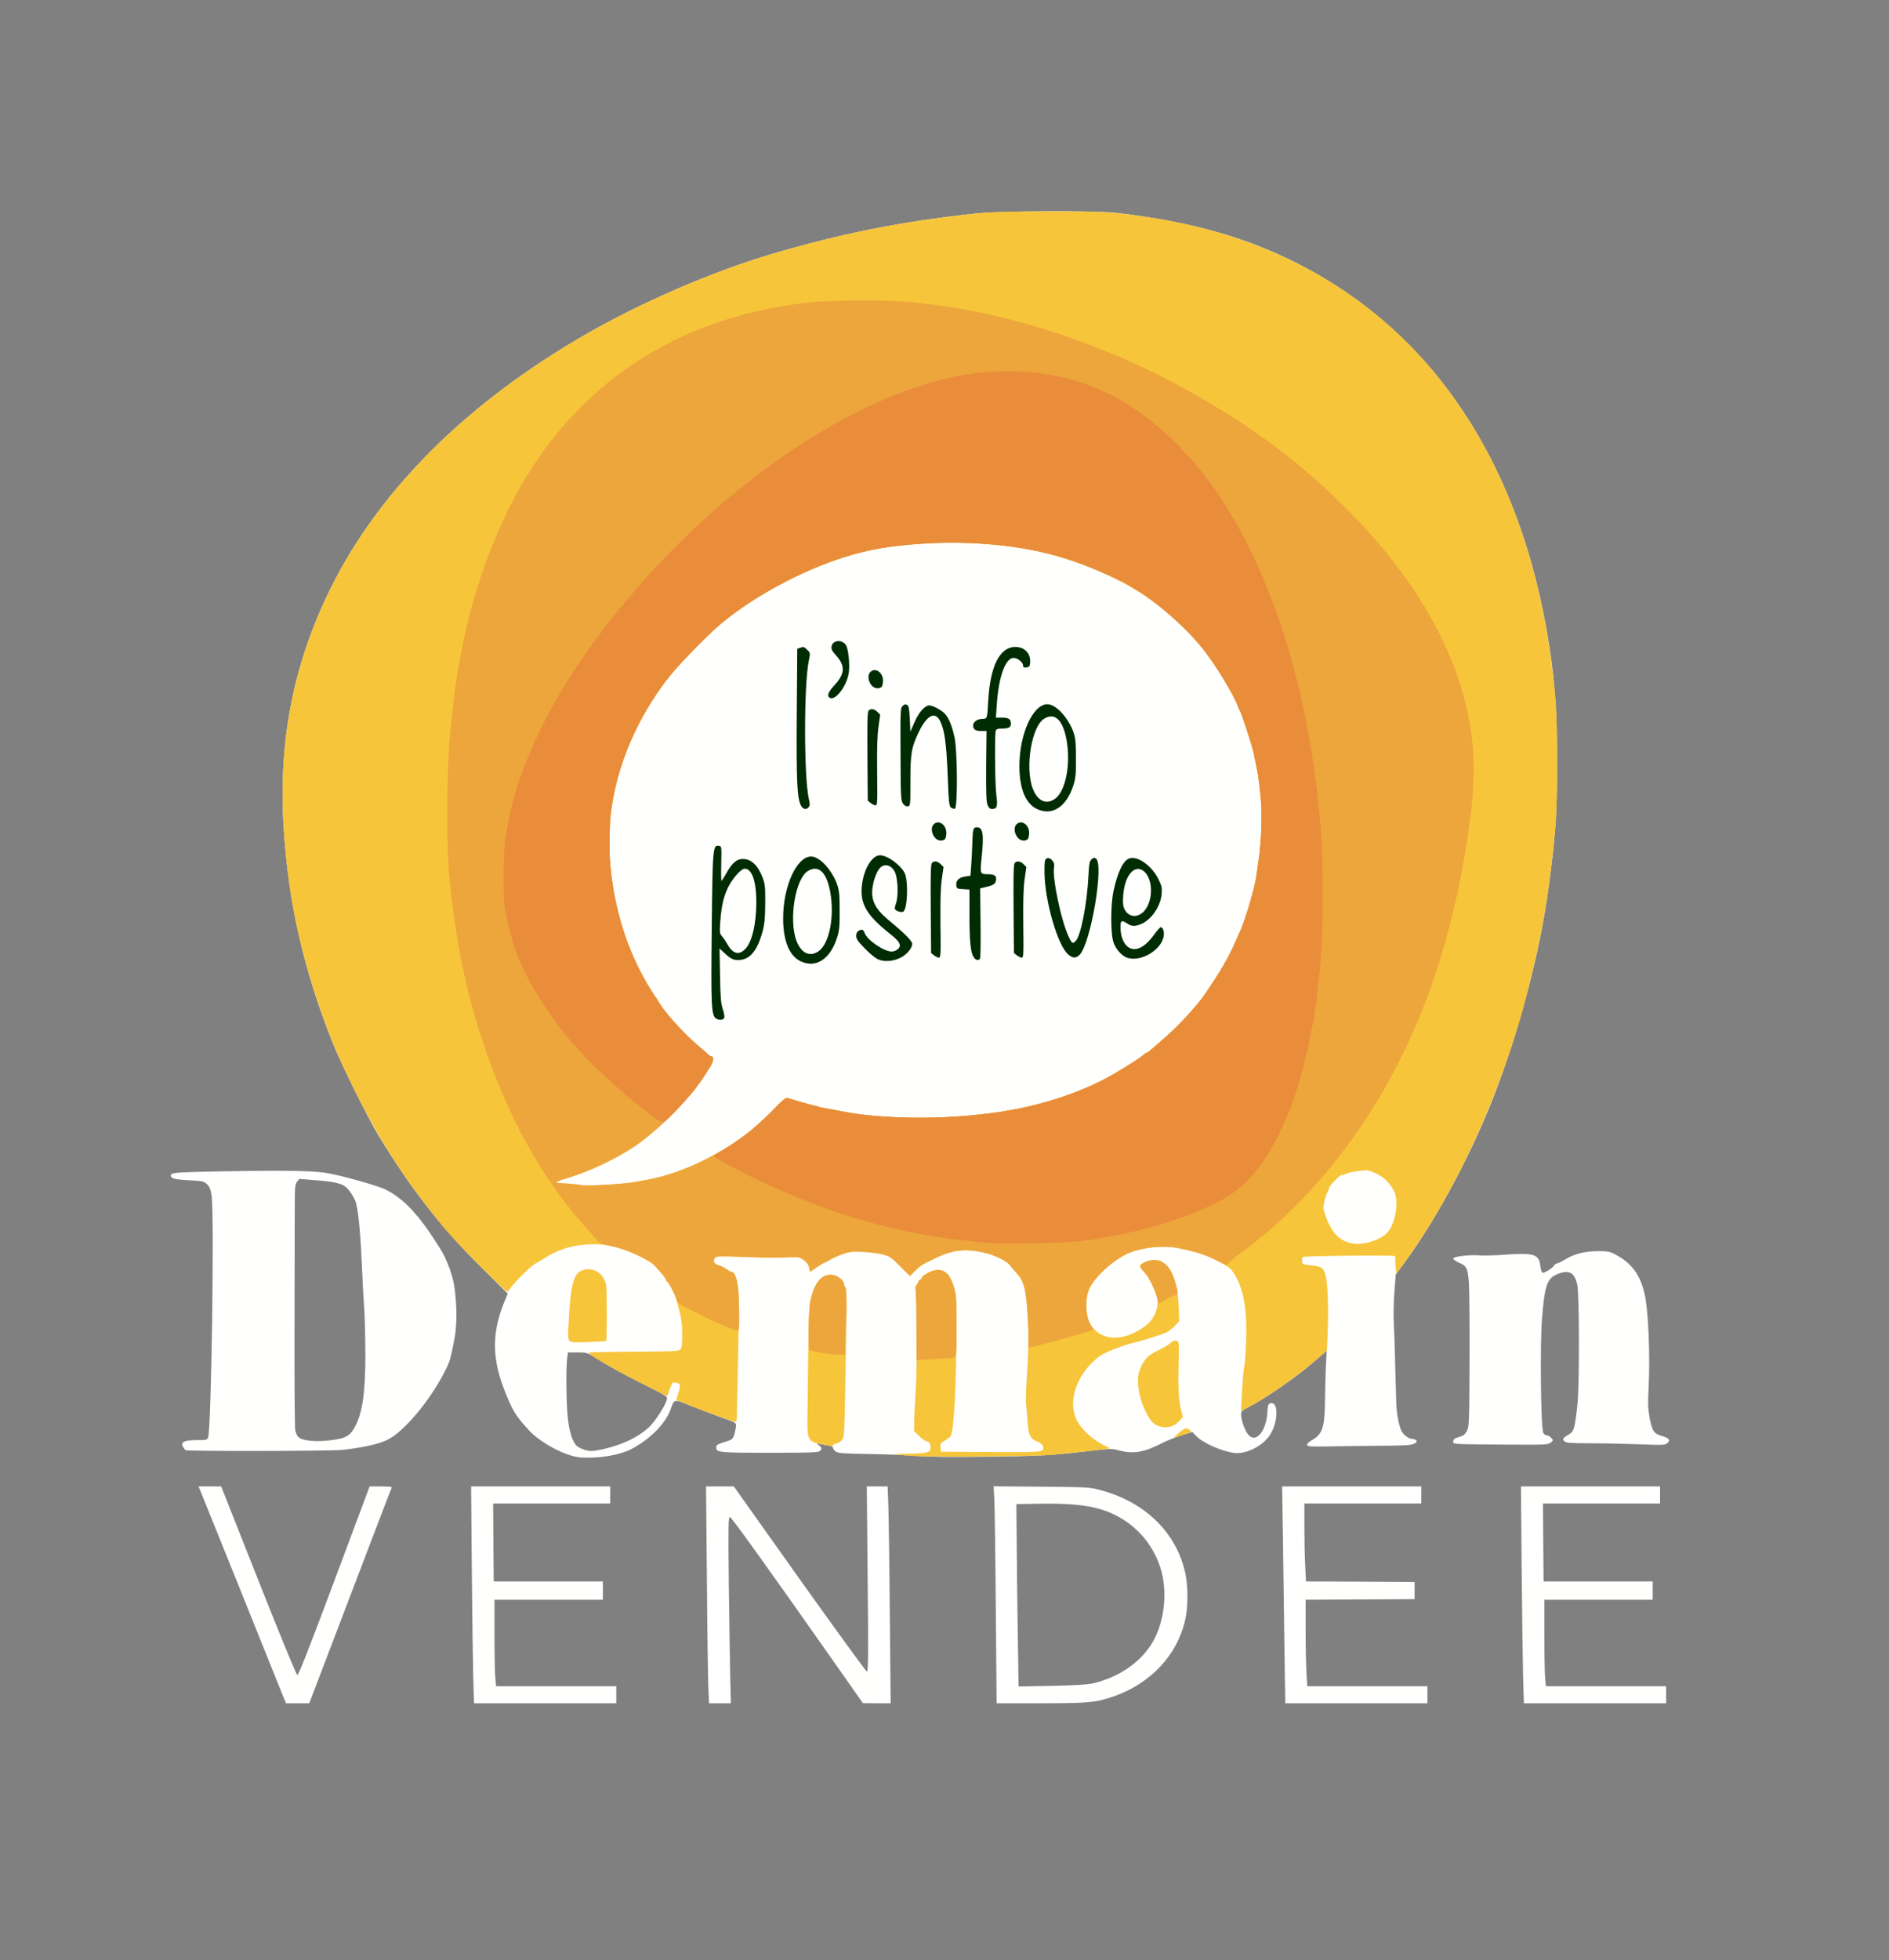 <?xml version="1.0" encoding="utf-8"?>
<!DOCTYPE svg PUBLIC "-//W3C//DTD SVG 20010904//EN" "http://www.w3.org/TR/2001/REC-SVG-20010904/DTD/svg10.dtd">
<svg version="1.0" xmlns="http://www.w3.org/2000/svg" width="1551px" height="1609px" viewBox="0 0 1551 1609" preserveAspectRatio="xMidYMid meet">
 <rect x="0" y="0" width="1551" height="1609" fill="#808080" stroke="none"/>
 <g fill="#fffffe">
  <path d="M232.9 1393.4 c-1 -2.6 -16.5 -40.9 -34.3 -85.3 -17.9 -44.3 -33.2 -82.3 -34 -84.3 l-1.6 -3.8 9.3 0 9.3 0 30.6 77.3 c18.2 45.9 31.1 77.3 31.9 77.5 1 0.2 9.7 -21.9 30.4 -77.3 l29 -77.5 9.3 0 c5.1 0 9.1 0.3 8.9 0.8 -0.3 0.4 -13.8 35.6 -30 78.2 -16.2 42.6 -31.4 82.3 -33.7 88.3 l-4.1 10.7 -9.5 0 -9.5 0 -2 -4.6z"/>
  <path d="M388.6 1378.3 c-0.3 -10.9 -0.9 -51 -1.2 -89 l-0.6 -69.3 57.1 0 57.1 0 0 7 0 7 -48.1 0 -48 0 0.2 32 0.3 32 44.8 0 44.8 0 0 7.5 0 7.5 -44.5 0 -44.5 0 0 27.8 c0 15.4 0.3 31.3 0.6 35.5 l0.7 7.7 49.3 0 49.4 0 0 7 0 7 -58.4 0 -58.4 0 -0.6 -19.7z"/>
  <path d="M581.6 1384.8 c-0.3 -7.3 -0.9 -47.4 -1.2 -89 l-0.7 -75.8 11.4 0 11.4 0 54 76 c29.7 41.7 54.6 75.9 55.3 76 1.1 0 1.3 -12.8 0.6 -76 l-0.7 -76 8.5 0 8.6 0 0.6 16.3 c0.3 8.9 0.9 48.9 1.2 89 l0.7 72.7 -11.4 0 -11.4 -0.1 -21.5 -30.6 c-55.5 -79.1 -86.2 -121.8 -87.6 -122.1 -1.4 -0.3 -1.5 5.1 -1 55.5 0.4 30.7 0.9 65.1 1.2 76.6 l0.5 20.7 -8.9 0 -9 0 -0.6 -13.2z"/>
  <path d="M817.6 1319.3 c-0.3 -43.4 -0.9 -83.4 -1.2 -89.1 l-0.6 -10.3 39.3 0.3 c38.9 0.4 39.5 0.4 49.1 3 36.7 10 62.4 35.5 69.2 69 2 9.6 2.1 25.3 0.2 35 -5.8 30 -28.3 54.7 -60 65.4 -14.1 4.8 -20.3 5.4 -59.1 5.4 l-36.2 0 -0.7 -78.7z m79.5 62.4 c21.5 -4.9 39.6 -17.4 49.2 -33.7 8.7 -15 11.9 -35.9 8.3 -54.1 -4.2 -20.8 -17.7 -39 -36.6 -49.2 -15.3 -8.3 -32.1 -11 -64.5 -10.5 l-19 0.3 0.3 33 c0.1 18.2 0.5 51.8 0.9 74.9 l0.6 41.8 27.1 -0.5 c18.9 -0.4 29.1 -1 33.7 -2z"/>
  <path d="M1054.6 1352.3 c-0.3 -25.2 -0.9 -65.3 -1.2 -89 l-0.7 -43.3 57.2 0 57.1 0 0 7 0 7 -48 0 -48 0 0 19.8 c0 11 0.3 25.4 0.7 32 l0.6 12.2 44.6 0.2 44.6 0.3 0 7 0 7 -44.7 0.3 -44.8 0.2 0 24.3 c0 13.3 0.3 29.3 0.7 35.5 l0.6 11.2 49.4 0 49.3 0 0 7 0 7 -58.4 0 -58.3 0 -0.7 -45.7z"/>
  <path d="M1250.6 1377.8 c-0.3 -11.2 -0.9 -51.2 -1.2 -89 l-0.6 -68.8 57.1 0 57.1 0 0 7 0 7 -48.1 0 -48 0 0.2 32 0.3 32 44.8 0 44.8 0 0 7.5 0 7.5 -44.5 0 -44.5 0 0 27.8 c0 15.4 0.3 31.3 0.6 35.5 l0.7 7.7 49.3 0 49.4 0 0 7 0 7 -58.4 0 -58.4 0 -0.6 -20.2z"/>
  <path d="M477.5 1196.3 c-12.5 -0.7 -33.5 -11.7 -43.7 -22.9 -10.8 -11.8 -13.5 -16.4 -20.2 -33.9 -9.7 -25.6 -9.6 -46 0.3 -70.5 l3 -7.3 -21.3 -21.1 c-33.8 -33.5 -58.4 -65.1 -85.1 -109.1 -8.4 -13.8 -30.7 -58.9 -37.3 -75.5 -23.7 -59.2 -36.5 -115.4 -40.3 -177 -4.4 -71.8 8.2 -135 39 -197 40.2 -80.6 111.9 -151.7 209.6 -207.9 44.8 -25.8 103.6 -51.2 151.5 -65.4 56.4 -16.8 108.3 -27.1 167.5 -33.4 21.6 -2.3 99.3 -2.6 117 -0.5 61.4 7.4 106.9 20.3 150 42.6 107.1 55.4 176.7 157.7 201.9 297.1 6.8 37.5 9.1 65.7 9.1 112 -0.1 43.8 -1.6 63.8 -8.1 109.5 -7.8 53.8 -26.2 120.8 -47.8 173.5 -18.8 45.8 -45.7 94.9 -69.7 127.2 l-6.9 9.3 -1.1 14.2 c-0.6 7.9 -0.9 19.5 -0.5 25.8 0.3 6.3 0.9 21.4 1.1 33.5 0.3 12.1 0.7 26.5 0.9 32 0.4 9.6 2.3 19.1 4.5 23.4 1.6 2.9 6 6.1 8.5 6.1 1.2 0 2.7 0.5 3.4 1.2 0.8 0.8 0.5 1.5 -1.6 2.7 -2.2 1.2 -6.8 1.6 -24.2 1.7 -11.8 0.1 -30.9 0.3 -42.4 0.5 -18.4 0.4 -21.1 0.2 -21.4 -1.1 -0.1 -1 1.3 -2.5 3.8 -3.9 9 -5 10.7 -10.5 10.9 -33.6 0.1 -7.7 0.4 -19.8 0.7 -26.9 l0.7 -13 -9.9 8.6 c-15.6 13.5 -40.6 30.8 -55.2 38.2 -4.4 2.2 -5.2 3.1 -5.2 5.5 0 4.1 2.5 11.8 5.2 15.7 6.1 9 15.5 -1 16.4 -17.6 0.2 -5.1 0.7 -6.6 2.1 -7.1 7.6 -2.8 6.9 17 -1 27.3 -6.5 8.5 -19.3 14.5 -28.4 13.3 -10.6 -1.4 -25.6 -8.2 -31.2 -13.9 l-3.2 -3.3 -9.2 2.9 c-5.1 1.6 -12.2 4.5 -15.9 6.4 -14.4 7.5 -23.5 9 -35.3 5.8 -6.3 -1.6 -5.2 -1.7 -34.5 1.7 -21.9 2.4 -32.6 3 -73 3.5 -29.4 0.4 -47.3 0.2 -58 -0.6 -8.5 -0.7 -26.5 -1.4 -39.9 -1.6 -19.9 -0.3 -24.8 -0.7 -26.7 -1.9 -1.3 -0.9 -2.4 -2.2 -2.4 -2.9 0 -1.4 -1.2 -1.8 -9.5 -3.2 l-4 -0.7 2.3 1.9 c2 1.7 2.1 2.1 0.9 3.8 -1.3 1.8 -3.2 1.9 -41.3 2 -42.1 0 -44.4 -0.2 -44.4 -4.5 0 -2 1 -2.5 9 -5 3.9 -1.2 4.7 -1.9 5.8 -5.3 0.7 -2.1 1.3 -5.2 1.5 -6.9 0.2 -3 0.2 -3 -13.3 -7.8 -7.4 -2.7 -18.6 -6.9 -24.8 -9.5 -12.8 -5.2 -12.6 -5.3 -15.6 3.3 -4 11.7 -17.1 24.8 -32.5 32.8 -9.4 4.8 -26 7.6 -40.6 6.8z m17.5 -6.8 c16.2 -3.8 28.5 -9.6 37.7 -17.9 4.8 -4.4 13.6 -17.8 14.8 -22.8 0.7 -2.6 0.3 -2.9 -16.6 -11.4 -19.1 -9.5 -31.9 -16.5 -42.2 -23.1 -6.5 -4.1 -7 -4.3 -14.6 -4.3 l-7.8 0 -0.7 5.3 c-0.9 7.9 -0.7 33.8 0.4 46.4 1 11.3 3.5 20.3 6.8 24.3 2 2.4 8.4 4.9 12.7 4.9 1.7 0.1 5.9 -0.6 9.5 -1.4z"/>
  <path d="M152.3 1190.2 c-0.5 -0.4 -1.5 -1.7 -2.1 -2.8 -2 -3.9 1.1 -5.4 11.2 -5.4 8.1 0 8.7 -0.2 9.5 -2.2 2.6 -7 5.2 -183.8 2.8 -198.8 -0.8 -5 -1.6 -7 -3.8 -9.1 -2.6 -2.4 -3.7 -2.6 -15.1 -3.2 -8.8 -0.5 -12.7 -1.1 -13.7 -2.2 -1.3 -1.3 -1.3 -1.7 -0.1 -2.9 1.2 -1.2 8.8 -1.6 40.5 -2.2 50 -0.9 73.6 -0.6 85.7 1.2 10.7 1.5 43 10.5 49.3 13.7 15.5 7.8 28 21.3 45.2 49 5 8 10.1 21.7 11.3 30.4 2.3 15.8 2.3 31.9 0.1 43.3 -3.3 17.2 -3.6 18.2 -8.1 27 -12.1 23.8 -33.5 49.3 -47 55.8 -7.2 3.5 -20.7 6.5 -37 8.2 -11.3 1.1 -126.9 1.3 -128.7 0.2z m122.2 -8.5 c9 -1.4 12.4 -3.2 15.7 -8.5 7.2 -11.6 9.8 -28.2 9.8 -62.9 -0.1 -14.2 -0.5 -31 -1 -37.3 -0.5 -6.3 -1.4 -22.8 -2 -36.7 -1.1 -25.5 -2.9 -43.9 -5.1 -50.3 -0.7 -1.9 -2.8 -5.7 -4.8 -8.3 -4.5 -6 -8.6 -7.4 -27.5 -9 l-13.8 -1.1 -1.9 2.3 c-1.7 2.1 -1.9 4.3 -1.9 24.5 0 12.1 -0.1 56.5 -0.2 98.6 -0.1 42.1 0.2 78.4 0.6 80.7 0.4 2.2 1.5 4.8 2.5 5.7 3.8 3.5 15.8 4.4 29.6 2.3z"/>
  <path d="M1199.2 1185.2 c-5.8 -0.3 -6.3 -0.5 -6 -2.4 0.2 -1.5 1.5 -2.5 4.9 -3.4 3.6 -1.1 4.9 -2.1 6.4 -5.1 1.8 -3.6 1.9 -6.9 2.1 -57.8 0.1 -29.7 -0.1 -58.6 -0.6 -64.3 -0.9 -11.7 -1.7 -13.1 -8.8 -16.2 -2.5 -1.2 -4.2 -2.5 -4 -3.2 0.6 -1.6 14.2 -3.1 21.8 -2.4 3 0.3 12.3 0 20.6 -0.6 23.7 -1.7 28 -0.4 29.1 9 0.3 3 1.1 5.6 1.8 5.8 1.4 0.6 8.6 -4 9.8 -6.2 0.4 -0.8 1.4 -1.4 2.1 -1.4 0.7 0 3.7 -1.5 6.7 -3.3 7.6 -4.6 16 -6.7 26.6 -6.8 7.4 -0.1 9.7 0.3 13.4 2.1 14.1 7.1 21.2 16.4 25.1 32.4 3.2 13.3 4.8 50.3 3.4 78.1 -0.7 12.2 -0.5 16.6 0.8 23.9 2.2 11.3 3.5 13.2 10.1 15.2 6 1.7 7.3 3.4 4.5 5.9 -1.8 1.6 -3.8 1.7 -23.2 0.9 -11.7 -0.4 -29.9 -0.8 -40.5 -0.8 -16.4 -0.1 -19.5 -0.3 -20.9 -1.7 -1.8 -1.9 -1.3 -2.6 4.3 -5.9 3.6 -2.2 4.4 -5.1 6.5 -24.5 1.7 -16.2 1.6 -91 -0.2 -98.3 -2.4 -10.2 -7 -12.4 -16.9 -8.2 -7.9 3.4 -9.9 9.6 -12 36.5 -1.7 21.2 -1 88 1 93.3 0.5 1.2 1.7 2.2 2.7 2.2 1 0 2.7 0.9 3.8 2.1 1.9 2.1 1.8 2.1 -0.4 4 -2.2 1.7 -4.3 1.8 -35 1.6 -18 -0.1 -35.5 -0.3 -39 -0.5z"/>
 </g>
 <g fill="#f7c53a">
  <path d="M749 1195 c-18.7 -1.5 -19.2 -1.7 -4.3 -1.8 16.1 -0.2 19.3 -1 19.3 -4.6 0 -3.7 -1 -5.6 -3 -5.6 -1 0 -3.8 -1.9 -6.2 -4.2 l-4.3 -4.3 0.1 -8.5 c0.1 -4.7 0.7 -15.9 1.3 -25 1.2 -16.2 1 -78 -0.2 -82.7 -0.3 -1.3 0 -2.8 0.7 -3.5 0.7 -0.7 1.5 -2.1 1.9 -3 0.3 -1 1.1 -1.8 1.7 -1.8 0.5 0 1 -0.6 1 -1.4 0 -0.8 2.4 -2.6 5.3 -4.1 4.3 -2.1 6.2 -2.4 9.6 -1.9 5.5 0.9 8.5 4.5 11.3 13.7 2.1 6.7 2.2 9 2.1 34.7 -0.1 46.1 -2.1 83.6 -4.7 87.5 -0.7 1.1 -3 2.9 -5 4 -3.3 1.8 -3.7 2.4 -3.4 5.5 l0.3 3.5 40.5 0.3 c43.6 0.3 44.6 0.2 43.4 -4.6 -0.4 -1.5 -2.1 -2.9 -4.5 -3.9 -6.3 -2.5 -7.5 -5.2 -8.3 -17.8 -0.4 -6 -0.9 -11.9 -1.2 -13 -0.3 -1.2 0 -11.1 0.7 -22.1 1.6 -26.5 1.6 -38.9 0.2 -57.4 -1.3 -16.3 -3.1 -22.1 -8.5 -28 -1.3 -1.4 -3.8 -4.3 -5.5 -6.4 -4 -4.9 -15.3 -9.8 -27 -11.6 -12.4 -2 -22 -0.4 -35 6 -11 5.3 -11.6 5.7 -16.8 10.9 l-3.4 3.4 -7.9 -7.9 c-7.1 -7.3 -8.4 -8.2 -14.3 -9.8 -3.6 -0.9 -11 -1.9 -16.5 -2.1 -8.6 -0.4 -11 -0.1 -16.5 1.8 -3.6 1.3 -8.1 3.3 -10.1 4.5 -1.9 1.2 -3.8 2.2 -4.2 2.2 -0.4 0 -3.4 1.8 -6.6 3.9 l-5.9 4 -0.7 -3.4 c-0.4 -2.3 -1.8 -4.3 -4.2 -6.1 -3.2 -2.5 -4.2 -2.7 -10.6 -2.5 -14.4 0.5 -18.6 0.5 -39.6 -0.3 -19 -0.7 -21.7 -0.6 -22.9 0.7 -2.1 2.6 -0.9 5.1 2.9 6.2 2 0.5 5 2 6.7 3.3 1.7 1.2 3.5 2.2 4.1 2.2 1.9 0 3.4 3 4.7 9.5 1.1 4.9 1.3 12.9 1 32.3 -0.3 20.8 -1.3 68.8 -1.6 79 -0.1 1.2 -0.6 2.2 -1.1 2.2 -2.2 0 -36.8 -12.8 -46 -17 l-2.6 -1.2 1.5 -4.7 c2.4 -7.5 2.2 -8.4 -1.4 -9.2 -3.1 -0.6 -3.2 -0.5 -5.3 5.2 l-2.1 5.9 -17.2 -8.6 c-25.1 -12.6 -48.4 -26 -47.2 -27.2 0.3 -0.3 11.7 -0.6 25.3 -0.7 44 -0.3 47.7 -0.4 49.5 -1.7 1.4 -1.1 1.7 -3.1 1.8 -10.8 0 -10.3 -0.5 -14.6 -2.8 -23 -0.8 -3 -1.8 -6.9 -2.2 -8.6 -1 -3.7 -6.3 -13.4 -7.3 -13.4 -0.5 0 -0.8 -0.6 -0.8 -1.2 0 -1.2 -2.2 -4 -9.3 -11.8 -3 -3.4 -14.8 -9.6 -25.7 -13.6 -19.8 -7.2 -45.6 -4.9 -62.5 5.8 -3.3 2.1 -7.7 4.7 -9.7 5.8 -4.7 2.5 -18.9 17 -22.9 23.2 -0.9 1.4 -41.1 -38.9 -52.6 -52.8 -30.5 -36.9 -52.4 -70.6 -73.3 -112.9 -14.4 -29.2 -19.9 -42.3 -29.5 -70.5 -17 -50 -25.4 -92.5 -28.6 -145 -4.4 -71.8 8.2 -135 39 -197 40.2 -80.6 111.9 -151.7 209.6 -207.9 44.8 -25.8 103.6 -51.2 151.5 -65.4 56.4 -16.8 108.3 -27.1 167.5 -33.4 13.7 -1.4 25.6 -1.8 61.5 -1.8 46.6 0 50.9 0.3 83 5.1 102 15.6 186.2 64.2 243.5 140.8 50.3 67.2 79.3 150.6 88.7 254.6 1.7 18.7 1.7 85.6 0 104 -4.9 53.1 -10.3 85.1 -22.3 133.3 -20.1 80.6 -58.3 165.3 -100.8 223.7 l-7.6 10.5 -0.6 -6 c-0.4 -3.3 -0.5 -6.4 -0.2 -6.9 0.3 -0.4 -0.1 -1.2 -0.8 -1.7 -1.4 -0.9 -73.7 -0.1 -75.1 0.8 -1.1 0.6 -1 5.1 0.1 5.7 0.4 0.3 3.5 0.8 6.7 1.2 8.6 0.8 10 1.8 11.8 8.3 1.8 6.5 2.5 26.7 1.7 47.5 l-0.6 13.9 -5.5 4.9 c-15.1 13.6 -41.1 32.2 -57.2 40.8 l-7.8 4.2 0.5 -11.4 c0.5 -9.7 1.5 -23.2 2 -24.8 0.9 -3 1.8 -19.4 1.8 -31 0 -22.8 -4.4 -39.6 -13 -49.6 -1.6 -1.7 -12.2 -7.7 -18.8 -10.5 -4 -1.6 -15.2 -4.7 -23.5 -6.4 -12.9 -2.7 -31.2 -0.7 -42.6 4.6 -12.1 5.7 -26.6 19 -31 28.6 -3 6.4 -3.3 18.8 -0.8 25.5 6.9 17.7 28.3 19.7 47.8 4.3 6.7 -5.3 10.5 -15.4 8.5 -22.7 -1.6 -6.2 -6.5 -16.2 -9.4 -19.5 -4.9 -5.5 -4.9 -5.5 -3.8 -7.2 0.5 -0.8 3 -2.2 5.5 -3 15 -4.6 24.4 8.8 25.5 36.4 l0.5 13 -3.5 3.7 c-2 2 -4.9 4.3 -6.4 5.1 -3.8 1.9 -20.6 7.3 -27.3 8.7 -3 0.7 -10.3 3 -16.1 5.3 -8.8 3.4 -11.8 5.2 -16.7 9.7 -15.3 14.1 -21.2 34 -14.2 48.5 3.2 6.7 12 15.2 20.4 19.6 l6.9 3.7 -3.9 0.6 c-4.3 0.7 -27.2 3.1 -43.4 4.7 -14.1 1.3 -100.6 1.9 -115 0.9z m377.3 -176.1 c8.7 -2.9 13.2 -6.3 16.1 -12.2 3.9 -7.9 5.3 -18.9 3.3 -26.3 -0.9 -3.5 -5.3 -9.9 -8.8 -12.8 -3.2 -2.8 -9.6 -6 -13.5 -6.9 -3.1 -0.6 -15.4 1.2 -18.6 2.9 -1.5 0.8 -2.8 1.2 -2.8 0.8 0 -1.7 -10.1 8.2 -10.6 10.4 -0.4 1.5 -1 3.2 -1.4 3.7 -1.3 1.7 -3.7 10.9 -3.4 12.9 1 6.4 5.9 17.3 9.7 21.4 7.4 8 18 10.2 30 6.1z m-607.8 -48.3 c20.3 -3.2 32.3 -6.5 48.3 -13.2 10.8 -4.5 27.3 -13.4 34.7 -18.6 2.2 -1.6 5.1 -3.6 6.5 -4.5 7.6 -5.1 19.2 -15.4 29.6 -26.2 5.3 -5.5 7.6 -7.3 9 -6.9 1 0.3 5.9 1.7 10.8 3.2 4.8 1.4 9.9 2.8 11.2 3 1.3 0.3 2.7 0.7 3.2 0.9 0.4 0.3 2.8 0.8 5.2 1.2 2.5 0.4 8.6 1.5 13.5 2.5 30.1 6.1 75.3 7.1 115 2.6 7.7 -0.9 15.1 -1.8 16.5 -2.1 1.4 -0.2 3.6 -0.6 5 -0.9 31.9 -5.2 65 -16.7 88.5 -30.7 13.1 -7.8 20.7 -12.7 24 -15.6 0.7 -0.7 1.7 -1.3 2.2 -1.3 0.4 0 2.4 -1.5 4.4 -3.3 2 -1.7 6.5 -5.7 10 -8.7 11.5 -10 26.2 -25.8 33.2 -36 12.1 -17.5 19.8 -30.8 24.8 -42.5 1.7 -3.8 3.9 -8.8 4.9 -11 3.6 -8.2 11.3 -34.2 12.4 -42.5 0.3 -1.9 1.2 -8.2 2 -14 2.3 -15.3 3.1 -38.5 1.7 -51.5 -1.8 -17.3 -2.2 -19.6 -3.7 -26.5 -0.8 -3.6 -1.7 -8.1 -2 -10 -0.7 -4 -10.1 -32.9 -11.3 -34.5 -0.4 -0.5 -1.3 -2.6 -2 -4.5 -1.4 -4.3 -10.7 -21 -17 -30.5 -14.2 -21.6 -29.8 -37.9 -53 -55.3 -21.7 -16.3 -55.6 -31.4 -87.6 -39.3 -42.8 -10.5 -102.6 -11.3 -145.7 -1.9 -39.6 8.6 -88.5 32.9 -121.3 60.3 -10 8.4 -33.7 32.6 -41.7 42.7 -26.6 33.5 -43.9 74.1 -48.4 113.5 -1 9 -1.2 31.9 -0.3 41.5 3.3 36.4 13.9 70.2 31.2 99 2.8 4.7 5.4 8.7 5.7 9 0.4 0.3 1.3 1.6 1.9 2.9 4.5 8.5 21.2 27.2 33.6 37.6 3.9 3.2 7.6 6.5 8.3 7.2 0.7 0.7 1.7 1.3 2.2 1.3 2.3 0 1.9 4.2 -0.6 8.2 -5.3 8.4 -7.9 12.3 -8.4 12.8 -0.3 0.3 -1.7 2.1 -3 4 -1.3 1.9 -2.7 3.7 -3 4 -0.3 0.3 -2.7 3 -5.3 6.1 -11 13.1 -29.6 30 -42.6 38.8 -15.4 10.4 -37.4 20.7 -55.8 26.2 -7.9 2.3 -10.4 3.8 -6.5 3.9 6.1 0.2 17.8 1.3 18.2 1.7 0.9 1 32.3 -0.7 41.5 -2.1z"/>
  <path d="M674.5 1185.4 c-11.2 -2.2 -11.9 -3.6 -11.5 -22.9 0 -2.7 0.3 -22.4 0.5 -43.7 0.6 -47.6 0.7 -48.6 4 -58.4 3.6 -10.8 9 -15.2 16.8 -13.9 4 0.7 8.7 4.8 8.7 7.5 0 0.9 0.4 2 0.9 2.5 1.3 1.3 1.3 4.6 0.7 46.5 -1.3 78.1 -1.2 75.9 -3.3 78.9 -1.1 1.4 -3.2 2.7 -4.6 2.9 -1.5 0.2 -2.7 0.8 -2.7 1.3 0 1.1 -0.7 1.1 -9.5 -0.7z"/>
  <path d="M964 1179.7 c0 -0.2 2.1 -2.1 4.6 -4.2 4 -3.3 4.8 -3.6 7 -2.6 3.6 1.6 3 2.6 -3.3 4.5 -3.2 1 -6.4 2.1 -7 2.3 -0.7 0.3 -1.3 0.3 -1.3 0z"/>
  <path d="M953.1 1171 c-5.2 -1.2 -8.3 -4.1 -11.8 -11.1 -6.5 -12.7 -8.7 -27.2 -5.5 -35.5 3.1 -8.3 6.8 -12.2 15 -16 4 -1.9 8.5 -4.5 10 -5.9 3.1 -2.9 6.4 -2.9 6.9 0 0.2 1.1 0.2 6.5 0.1 12 -0.6 24.3 -0.2 34 1.6 41.3 l1.9 7.3 -3.4 3.5 c-3 3.1 -4.4 3.8 -9.9 4.9 -0.8 0.1 -3 -0.1 -4.9 -0.5z"/>
  <path d="M467.8 1100.6 c-1.2 -1.1 -1.5 -3.2 -1.3 -7.8 1.8 -39.4 4.1 -48.3 12.9 -50.6 8.5 -2.2 16.7 3.5 18.3 12.7 0.7 4.1 0.7 45 0 45.7 -0.1 0.2 -6.6 0.6 -14.3 0.9 -11.9 0.5 -14.3 0.4 -15.6 -0.9z"/>
 </g>
 <g fill="#eda63c">
  <path d="M752.4 1088.9 c0 -15.1 -0.3 -28.6 -0.6 -30.1 -0.4 -1.8 -0.2 -3.3 0.8 -4.2 0.8 -0.8 1.4 -2 1.4 -2.6 0 -0.6 0.7 -1.3 1.5 -1.6 0.8 -0.4 1.5 -1.2 1.5 -1.9 0 -0.8 2.4 -2.5 5.3 -4 10.4 -5 16.7 -1.6 20.8 11.3 1.9 5.9 2.1 9.2 2.3 28.7 0.1 27.7 0 29.2 -2.7 29.9 -1.2 0.2 -8.5 0.8 -16.2 1.2 l-14 0.7 -0.1 -27.4z"/>
  <path d="M674 1110.3 c-4.7 -0.8 -8.9 -1.8 -9.4 -2.3 -1.3 -1.3 -0.7 -34.1 0.8 -40.6 3.5 -15.4 9.8 -22.4 18.9 -20.9 4 0.7 8.7 4.8 8.7 7.5 0 0.9 0.5 2.1 1.1 2.7 1.1 1.1 1.4 25 0.4 29.8 -0.2 1.1 -0.4 7.3 -0.4 13.8 l-0.1 11.7 -5.7 -0.1 c-3.2 0 -9.6 -0.8 -14.3 -1.6z"/>
  <path d="M844.5 1097.3 c0 -4.9 -0.5 -15.8 -1.2 -24.3 -1.3 -16.3 -3.1 -22.1 -8.5 -28 -1.3 -1.4 -3.8 -4.3 -5.5 -6.4 -4 -4.9 -15.3 -9.8 -27 -11.6 -12.4 -2 -22 -0.4 -35 6 -11 5.3 -11.6 5.7 -16.8 10.9 l-3.4 3.4 -7.9 -7.9 c-7.1 -7.3 -8.4 -8.2 -14.3 -9.8 -3.6 -0.9 -11 -1.9 -16.5 -2.1 -8.6 -0.4 -11 -0.1 -16.5 1.8 -3.6 1.3 -8.1 3.3 -10.1 4.5 -1.9 1.2 -3.8 2.2 -4.2 2.2 -0.4 0 -3.4 1.8 -6.6 3.9 l-5.9 4 -0.7 -3.4 c-0.4 -2.3 -1.8 -4.3 -4.2 -6.1 -3.2 -2.5 -4.2 -2.7 -10.6 -2.5 -14.4 0.5 -18.6 0.5 -39.6 -0.3 -19 -0.7 -21.7 -0.6 -22.9 0.7 -2.1 2.6 -0.9 5.1 2.9 6.2 2 0.5 5 2 6.7 3.3 1.7 1.2 3.5 2.2 4.1 2.2 3.7 0 5.8 10.9 6.1 31.8 0.2 14 0 16.2 -1.3 16.2 -2.8 0 -16.9 -6 -33.4 -14.2 -13.9 -6.9 -16.3 -8.4 -16.7 -10.7 -0.7 -3.4 -6.7 -15.1 -7.7 -15.1 -0.4 0 -0.8 -0.6 -0.8 -1.2 0 -1.2 -2.2 -4 -9.3 -11.8 -5 -5.6 -24.3 -14.1 -37.5 -16.6 -6.2 -1.1 -7.7 -1.9 -10 -4.6 -1.5 -1.8 -5.5 -6.3 -9 -10.1 -29.3 -32.2 -54.7 -74.2 -73.5 -121.7 -21 -53 -32.3 -101.4 -38.7 -165 -2.6 -25.3 -2.2 -95.5 0.6 -119 0.2 -1.9 1.1 -10.2 1.9 -18.5 9.4 -89.5 39 -169.4 83.2 -224.5 44.8 -55.9 104.2 -91.3 177.8 -105.9 24.7 -4.9 41.6 -6.4 73.5 -6.5 28.8 -0.1 40.2 0.7 67.5 4.5 70.4 9.9 147.8 37.4 213.5 76 48.2 28.2 83 54.8 119 90.9 67.9 67.9 104 141.9 104 213 0 10.9 -1.1 28.2 -2.4 37.5 -0.3 1.7 -1 6.8 -1.6 11.5 -5.5 42.2 -17.2 91.1 -31.2 130.5 -32.7 91.6 -88.2 168.7 -158 219.4 -4.9 3.5 -8.8 7 -8.8 7.8 0 1 -2 0.4 -7.2 -2.3 -11.5 -5.7 -17.8 -7.8 -32.8 -10.9 -12.9 -2.7 -31.2 -0.7 -42.6 4.6 -12.1 5.7 -26.6 19 -31 28.6 -4.1 9 -2.9 25.3 2.3 31.5 1.3 1.4 1.2 1.8 -0.4 2.6 -3.2 1.8 -48.6 14.2 -51.7 14.2 -0.1 0 -0.2 -3.9 -0.1 -8.7z m-326 -126.7 c20.3 -3.2 32.3 -6.5 48.3 -13.2 10.8 -4.5 27.3 -13.4 34.7 -18.6 2.2 -1.6 5.1 -3.6 6.5 -4.5 7.6 -5.1 19.2 -15.4 29.6 -26.2 5.3 -5.5 7.6 -7.3 9 -6.9 1 0.3 5.9 1.7 10.8 3.2 4.8 1.4 9.9 2.8 11.2 3 1.3 0.3 2.7 0.7 3.2 0.9 0.4 0.3 2.8 0.8 5.2 1.2 2.5 0.4 8.6 1.5 13.5 2.5 30.1 6.1 75.3 7.1 115 2.6 7.7 -0.9 15.1 -1.8 16.5 -2.1 1.4 -0.2 3.6 -0.6 5 -0.9 31.9 -5.2 65 -16.7 88.5 -30.7 13.1 -7.8 20.7 -12.7 24 -15.6 0.7 -0.7 1.7 -1.3 2.2 -1.3 0.4 0 2.4 -1.5 4.4 -3.3 2 -1.7 6.5 -5.7 10 -8.7 11.5 -10 26.2 -25.8 33.2 -36 12.1 -17.5 19.8 -30.8 24.8 -42.5 1.7 -3.8 3.9 -8.8 4.9 -11 3.6 -8.2 11.3 -34.2 12.4 -42.5 0.3 -1.9 1.2 -8.2 2 -14 2.3 -15.3 3.1 -38.5 1.7 -51.5 -1.8 -17.3 -2.2 -19.6 -3.7 -26.5 -0.8 -3.6 -1.7 -8.1 -2 -10 -0.7 -4 -10.1 -32.9 -11.3 -34.5 -0.4 -0.5 -1.3 -2.6 -2 -4.5 -1.4 -4.3 -10.7 -21 -17 -30.5 -14.2 -21.6 -29.8 -37.9 -53 -55.3 -21.7 -16.3 -55.6 -31.4 -87.6 -39.3 -42.8 -10.5 -102.6 -11.3 -145.7 -1.9 -39.6 8.6 -88.5 32.9 -121.3 60.3 -10 8.4 -33.7 32.6 -41.7 42.7 -26.6 33.5 -43.9 74.1 -48.4 113.5 -1 9 -1.2 31.9 -0.3 41.5 3.3 36.4 13.9 70.2 31.2 99 2.8 4.7 5.4 8.7 5.7 9 0.4 0.3 1.3 1.6 1.9 2.9 4.5 8.5 21.2 27.2 33.6 37.6 3.9 3.2 7.6 6.5 8.3 7.2 0.7 0.7 1.7 1.3 2.2 1.3 2.3 0 1.9 4.2 -0.6 8.2 -5.3 8.4 -7.9 12.3 -8.4 12.8 -0.3 0.3 -1.7 2.1 -3 4 -1.3 1.9 -2.7 3.7 -3 4 -0.3 0.3 -2.7 3 -5.3 6.1 -11 13.1 -29.6 30 -42.6 38.8 -15.4 10.4 -37.4 20.7 -55.8 26.2 -7.9 2.3 -10.4 3.8 -6.5 3.9 6.1 0.2 17.8 1.3 18.2 1.7 0.9 1 32.3 -0.7 41.5 -2.1z"/>
  <path d="M950.1 1065.3 c-1.6 -6.3 -6.5 -16.6 -9.6 -20 -4.9 -5.5 -4.9 -5.5 -3.8 -7.2 0.5 -0.8 3 -2.2 5.5 -3 10.4 -3.2 17.7 1.9 22.1 15.4 3.1 9.4 3.4 12.5 1 12.5 -0.9 0 -4.4 1.6 -7.8 3.5 l-6.3 3.5 -1.1 -4.7z"/>
 </g>
 <g fill="#e98d3a">
  <path d="M814 1020.4 c-1.9 -0.2 -8.7 -0.9 -15 -1.5 -59 -5.5 -115.8 -21.6 -174.5 -49.4 -16.3 -7.7 -38.5 -19.6 -38.5 -20.6 0 -0.4 2.6 -2.2 5.8 -4 3.1 -1.8 7.5 -4.6 9.7 -6.1 2.2 -1.6 5.1 -3.6 6.5 -4.5 7.6 -5.1 19.2 -15.4 29.6 -26.2 5.3 -5.5 7.6 -7.3 9 -6.9 1 0.3 5.9 1.7 10.8 3.2 4.8 1.4 9.9 2.8 11.2 3 1.3 0.3 2.7 0.7 3.2 0.9 0.4 0.3 2.8 0.8 5.2 1.2 2.5 0.4 8.6 1.5 13.5 2.5 8.2 1.6 16.2 2.8 24 3.5 30.9 2.8 61.1 2.5 91 -0.9 7.7 -0.9 15.1 -1.8 16.5 -2.1 1.4 -0.2 3.6 -0.6 5 -0.9 31.9 -5.2 65 -16.7 88.5 -30.7 8.6 -5.1 19.6 -12 21.2 -13.4 0.7 -0.5 1.9 -1.6 2.7 -2.2 0.8 -0.7 1.9 -1.3 2.3 -1.3 0.4 0 2.4 -1.5 4.4 -3.3 2 -1.7 6.5 -5.7 10 -8.7 11.5 -10 26.2 -25.8 33.2 -36 12.1 -17.5 19.8 -30.8 24.8 -42.5 1.7 -3.8 3.9 -8.8 4.9 -11 3.6 -8.2 11.3 -34.2 12.4 -42.5 0.3 -1.9 1.2 -8.2 2 -14 2.3 -15.3 3.1 -38.5 1.7 -51.5 -1.8 -17.3 -2.2 -19.6 -3.7 -26.5 -0.8 -3.6 -1.7 -8.1 -2 -10 -0.7 -4 -10.1 -32.9 -11.3 -34.5 -0.4 -0.5 -1.3 -2.6 -2 -4.5 -2.6 -7.7 -16.7 -31 -26.9 -44.5 -12.4 -16.3 -38.2 -39.6 -54.8 -49.5 -6.6 -3.9 -11.9 -7.5 -12.2 -8.3 -0.2 -0.4 -0.8 -0.4 -1.3 -0.1 -0.6 0.3 -2 -0.1 -3.2 -0.9 -3.4 -2.2 -25.8 -11.5 -37.1 -15.4 -33.4 -11.5 -75.5 -16.6 -117.9 -14.3 -31 1.7 -48.9 4.6 -71.4 11.9 -35.2 11.4 -73 32 -99.8 54.4 -10 8.4 -33.7 32.6 -41.7 42.7 -26.6 33.5 -43.9 74.1 -48.4 113.5 -1 9 -1.2 31.9 -0.3 41.5 3.3 36.4 13.9 70.2 31.2 99 2.8 4.7 5.4 8.7 5.7 9 0.4 0.3 1.3 1.6 1.9 2.9 4.5 8.5 21.2 27.2 33.6 37.6 3.9 3.2 7.6 6.5 8.3 7.2 0.7 0.7 1.7 1.3 2.2 1.3 2.3 0 1.9 4.2 -0.6 8.2 -5.3 8.4 -7.9 12.3 -8.4 12.8 -0.3 0.3 -1.7 2.1 -3 4 -1.3 1.9 -2.7 3.7 -3 4 -0.3 0.3 -2 2.3 -3.8 4.5 -1.9 2.2 -7.2 7.9 -11.9 12.7 -9.8 10.1 -8.1 10 -20.8 0.5 -24 -18.1 -50 -42.5 -66.9 -62.7 -11.7 -14.1 -26.1 -35.8 -33.5 -50.7 -7.3 -14.6 -12.1 -28.4 -15.8 -45.8 -2.5 -11.9 -2.7 -14.9 -2.8 -35.5 0 -23.8 1 -33.4 6 -54.5 11.6 -49.5 41.3 -105.2 85 -159.7 71.7 -89.6 166.3 -160.7 249.7 -187.6 27.8 -9 47.3 -12.3 73.3 -12.4 59.1 -0.2 107.4 23.2 151.3 73 48.3 55 84.7 145.9 99.6 249.2 5.8 39.9 7.6 65.5 7.6 106.5 0 30.3 -1 53.4 -3 68.5 -0.5 4.1 -1.2 10.4 -1.5 14 -1.4 17.3 -9.3 54.8 -16.1 76.5 -6.1 19.8 -17.3 44.5 -25.7 57 -14.7 21.8 -26.6 31.8 -50.7 42.3 -30.3 13.1 -63 21.8 -101 26.8 -11.8 1.5 -65 2.8 -74 1.8z"/>
 </g>
 <g fill="#002c03">
  <path d="M587.7 835.8 c-3.6 -2.7 -4 -10.9 -3.3 -74.1 0.7 -66 0.9 -68.2 5.8 -67.5 2.3 0.3 2.3 0.4 2 14.6 -0.2 7.8 -0.1 14.2 0.2 14.2 0.3 0 2.1 -2.9 4.1 -6.5 4.6 -8.2 8.4 -11.5 13.4 -11.5 7 0 12.5 5.3 16.3 15.5 2 5.3 2.2 7.8 2.1 21 -0.1 11.7 -0.5 16.7 -2.1 22.7 -4.4 16.5 -10.7 23.8 -20.3 23.8 -3.9 0 -6.5 -1.4 -11.2 -5.9 l-3.9 -3.6 0.4 22 c0.3 18 0.7 23 2.2 27.6 1.1 3.1 1.6 6.4 1.3 7.3 -0.8 1.9 -4.6 2.1 -7 0.4z m24.1 -56.8 c5.6 -5.5 9.2 -20.7 9.2 -38.5 0 -17.2 -3.6 -27.5 -9.5 -27.5 -3 0 -9.6 7.4 -13.5 14.9 -3.8 7.6 -5.7 15.9 -6.6 28.4 -0.6 8.9 -0.5 10 1.3 12 1.1 1.2 3.2 4.3 4.7 6.9 4.3 7.7 9.3 9 14.4 3.8z"/>
  <path d="M657 788.8 c-9.1 -4.6 -14 -16.9 -14 -35.1 0 -26.2 11.1 -50.7 23 -50.7 6.8 0 16.8 10.6 21.2 22.5 1.8 5.2 2.2 8.2 2.2 21.5 0.1 13.4 -0.2 16.5 -2.1 22.6 -5.7 17.9 -17.7 25.5 -30.3 19.2z m15 -8 c9 -6.1 13.4 -28.8 9.6 -49.1 -3.1 -16.1 -9.6 -22.1 -18.3 -16.8 -10.3 6.3 -15.8 39.9 -9.4 57.2 3.9 10.2 10.8 13.6 18.1 8.7z"/>
  <path d="M720.5 787.2 c-2.2 -1.1 -7 -5.1 -10.7 -9 -5.4 -5.5 -6.8 -7.6 -6.8 -10.1 0 -2 0.7 -3.4 1.9 -4.1 3 -1.6 3.8 -1.3 5.1 2 2.4 5.9 15.9 15 22.1 15 1.5 0 3.7 -0.8 4.9 -1.8 3.7 -3 2 -6.3 -6.3 -12.8 -20 -15.8 -25.3 -25.5 -22.7 -42 2 -12.6 8.4 -22.4 14.6 -22.4 5.9 0 16.6 7.7 20.1 14.4 3.2 6.2 2.5 29.6 -1 31.8 -1.3 0.8 -4.5 0.1 -6.4 -1.4 -0.9 -0.7 -0.8 -2 0.4 -5.4 2.2 -6.5 1.5 -21.7 -1.3 -26.4 -2.4 -4.2 -6.3 -5.8 -9.8 -4.2 -4.7 2.1 -9.2 15.2 -8.4 24.2 0.7 7.1 4.8 13.2 14.1 20.8 12.1 9.9 18.7 16.6 18.7 18.9 0 3.4 -4.3 8.6 -9.3 11.2 -6.4 3.3 -13.9 3.8 -19.2 1.3z"/>
  <path d="M799.5 785.7 c-2.6 -4.1 -3.5 -12.5 -3.5 -34.3 l0 -21.3 -5.2 -0.3 c-5 -0.3 -5.3 -0.5 -5.6 -3.1 -0.5 -3.9 2.1 -6.5 7.3 -7.3 l4.3 -0.6 0.7 -9.6 c0.4 -5.4 0.8 -13.8 0.9 -18.8 0.3 -10 0.8 -11.4 3.6 -11.4 5.1 0 6 5.3 4 25 -1.4 13.2 -1.3 13.6 5.1 13.5 5.8 0 7.6 1.6 6.5 5.8 -0.6 2.5 -2.5 3.5 -10 5.2 l-2.8 0.6 0.3 28.2 c0.2 15.5 0 28.8 -0.4 29.5 -1.3 1.9 -3.5 1.4 -5.2 -1.1z"/>
  <path d="M925 785.9 c-4.2 -1.7 -8.9 -7 -10.7 -12.3 -2.5 -7.2 -2.5 -30.8 0 -42.4 3.3 -15.4 7.9 -24.8 12.9 -26.6 6.8 -2.4 18.5 5.9 23.9 16.9 2.8 5.7 3.1 7.2 2.7 12.3 -1 10.3 -8.4 21.1 -17 24.7 -4.9 2 -7.7 1.9 -11.3 -0.5 -4.6 -3.1 -5.5 -2.6 -5.5 2.8 0 6.7 1.8 12.1 5 15.4 5.8 5.7 14.1 2.5 22.1 -8.4 2.7 -3.8 5.4 -6.8 5.9 -6.8 2.2 0 3.4 4.8 2.1 9 -3.3 11.2 -19.9 19.9 -30.1 15.9z m14.6 -38.3 c7.1 -8.2 7.3 -24.8 0.4 -31.8 -7.8 -7.7 -16.7 2.2 -17.8 19.6 -0.4 6.3 -0.1 8.6 1.3 11.2 3.5 6.5 10.8 6.9 16.1 1z"/>
  <path d="M766.9 784.1 l-2.4 -1.9 -0.3 -36.2 c-0.2 -26.7 0 -36.5 0.9 -37.6 1.7 -2.1 4.7 -1.7 7.3 0.9 l2.3 2.3 -1.4 10 c-1 7.2 -1.3 17.3 -1.1 37.2 0.3 24.8 0.2 27.2 -1.3 27.2 -0.9 0 -2.7 -0.9 -4 -1.9z"/>
  <path d="M834.9 784.1 l-2.4 -1.9 -0.3 -36.2 c-0.2 -26.7 0 -36.5 0.9 -37.6 1.7 -2.1 4.7 -1.7 7.3 0.9 l2.3 2.3 -1.4 10 c-1 7.2 -1.3 17.3 -1.1 37.2 0.3 24.8 0.2 27.2 -1.3 27.2 -0.9 0 -2.7 -0.9 -4 -1.9z"/>
  <path d="M877.1 783.4 c-8.7 -7.3 -19.3 -44.1 -19.5 -67.3 -0.1 -8.7 0.2 -10.5 1.6 -11.4 2.7 -1.8 7.1 2.8 6.3 6.5 -1.9 8.6 6.1 46.3 12.6 59 2.2 4.3 2.9 4.6 5.3 1.9 4.1 -4.5 9.2 -30.8 10.3 -53.3 0.5 -9.8 0.9 -12 2.5 -13.5 1.5 -1.3 2.3 -1.5 3.6 -0.7 6.9 4.4 -4.2 69.9 -13.4 79.1 -3 3 -5.5 2.9 -9.3 -0.3z"/>
  <path d="M768.9 688.7 c-3.9 -3 -5.1 -9.4 -2.3 -12.1 4 -4.1 10.4 0.2 10.4 7 0 2.2 -0.5 4.5 -1.2 5.2 -1.5 1.5 -4.8 1.5 -6.9 -0.1z"/>
  <path d="M836.9 688.7 c-3.9 -3 -5.1 -9.4 -2.3 -12.1 4 -4.1 10.4 0.2 10.4 7 0 2.2 -0.5 4.5 -1.2 5.2 -1.5 1.5 -4.8 1.5 -6.9 -0.1z"/>
  <path d="M851 663.8 c-9.1 -4.6 -14 -16.9 -14 -35.1 0 -26.2 11.1 -50.7 23 -50.7 6.8 0 16.8 10.6 21.2 22.5 1.8 5.2 2.2 8.2 2.2 21.5 0.1 13.4 -0.2 16.5 -2.1 22.6 -5.7 17.9 -17.7 25.5 -30.3 19.2z m15 -8 c9 -6.1 13.4 -28.8 9.6 -49.1 -3.1 -16.1 -9.6 -22.1 -18.3 -16.8 -10.3 6.3 -15.8 39.9 -9.4 57.2 3.9 10.2 10.8 13.6 18.1 8.7z"/>
  <path d="M657.6 661.1 c-3.1 -6 -3.8 -20.2 -3.4 -75 l0.4 -53.6 2.7 -0.9 c2.3 -0.9 3.1 -0.6 5.4 1.7 2.7 2.6 2.7 2.7 1.4 8.9 -4.1 20 -4.1 94.8 0 113.5 1 4.1 0.9 5.6 -0.1 6.8 -2 2.4 -4.8 1.8 -6.4 -1.4z"/>
  <path d="M780.8 662.8 c-1.5 -1.1 -1.9 -4.8 -2.7 -26.8 -1.1 -26.4 -2.6 -37.1 -6.2 -44.2 -4.2 -8.2 -10.7 -4.9 -17.3 8.6 -6.2 12.8 -7.1 17.6 -7.1 40.6 0 20.3 0 20.5 -2.2 20.8 -1.5 0.2 -2.7 -0.6 -4 -2.4 -1.6 -2.6 -1.8 -5.9 -1.9 -40.5 -0.2 -36.3 -0.1 -37.8 1.8 -39.5 1.5 -1.4 2.3 -1.6 3.6 -0.8 1.4 0.9 1.8 3.2 2.2 11.5 l0.5 10.4 3.4 -7.8 c3.5 -8.1 8.5 -13.7 12.2 -13.7 2.8 0 9.7 3.7 12.7 6.8 3.2 3.5 5.6 9.1 7.8 18.8 2.6 10.8 2.8 58.7 0.4 59.2 -0.9 0.1 -2.3 -0.3 -3.2 -1z"/>
  <path d="M810.9 660.8 c-1.1 -2.6 -1.3 -9.5 -1.2 -32 l0.3 -28.8 -4.3 0 c-4.8 0 -6.7 -1.3 -6.7 -4.6 0 -2.9 3.6 -5.4 7.7 -5.4 3.9 0 3.9 -0.2 4.7 -14.8 1.6 -28.6 9.5 -44.2 22.3 -44.2 7.7 0 12.7 5.4 12.1 12.9 -0.3 3.1 -0.7 3.6 -3 3.9 -2.2 0.3 -2.8 -0.1 -2.8 -1.7 0 -2.5 -4.5 -6.1 -7.7 -6.1 -6.8 0 -12.4 15.5 -13.9 38.8 l-0.7 10.2 5 0 c5.6 0 7.3 1.2 7.3 5.1 0 3 -1.9 3.9 -8.1 3.9 -2.4 0 -3.9 0.5 -4.3 1.6 -1 2.7 -0.7 44.7 0.5 53.3 1.2 9 0.5 11.1 -3.6 11.1 -1.6 0 -2.7 -0.9 -3.6 -3.2z"/>
  <path d="M714.9 659.1 l-2.4 -1.9 -0.3 -36.2 c-0.2 -26.7 0 -36.5 0.9 -37.6 1.7 -2.1 4.7 -1.7 7.3 0.9 l2.3 2.3 -1.4 10 c-1 7.2 -1.3 17.3 -1.1 37.2 0.3 24.8 0.2 27.2 -1.3 27.2 -0.9 0 -2.7 -0.9 -4 -1.9z"/>
  <path d="M680.7 572.3 c-1.7 -1.7 -0.3 -4.8 4.7 -10.2 8.4 -9.1 8.7 -15.6 1.1 -24.1 -3.4 -3.8 -4.2 -5.3 -3.7 -7.5 0.9 -5.2 8.6 -5.9 11.8 -1 2 3 3.3 16.3 2.3 22.9 -1.9 11.6 -12 24.1 -16.2 19.9z"/>
  <path d="M716.9 563.7 c-3.9 -3 -5.1 -9.4 -2.3 -12.1 4 -4.1 10.4 0.2 10.4 7 0 2.2 -0.5 4.5 -1.2 5.2 -1.5 1.5 -4.8 1.5 -6.9 -0.1z"/>
 </g>
</svg>
